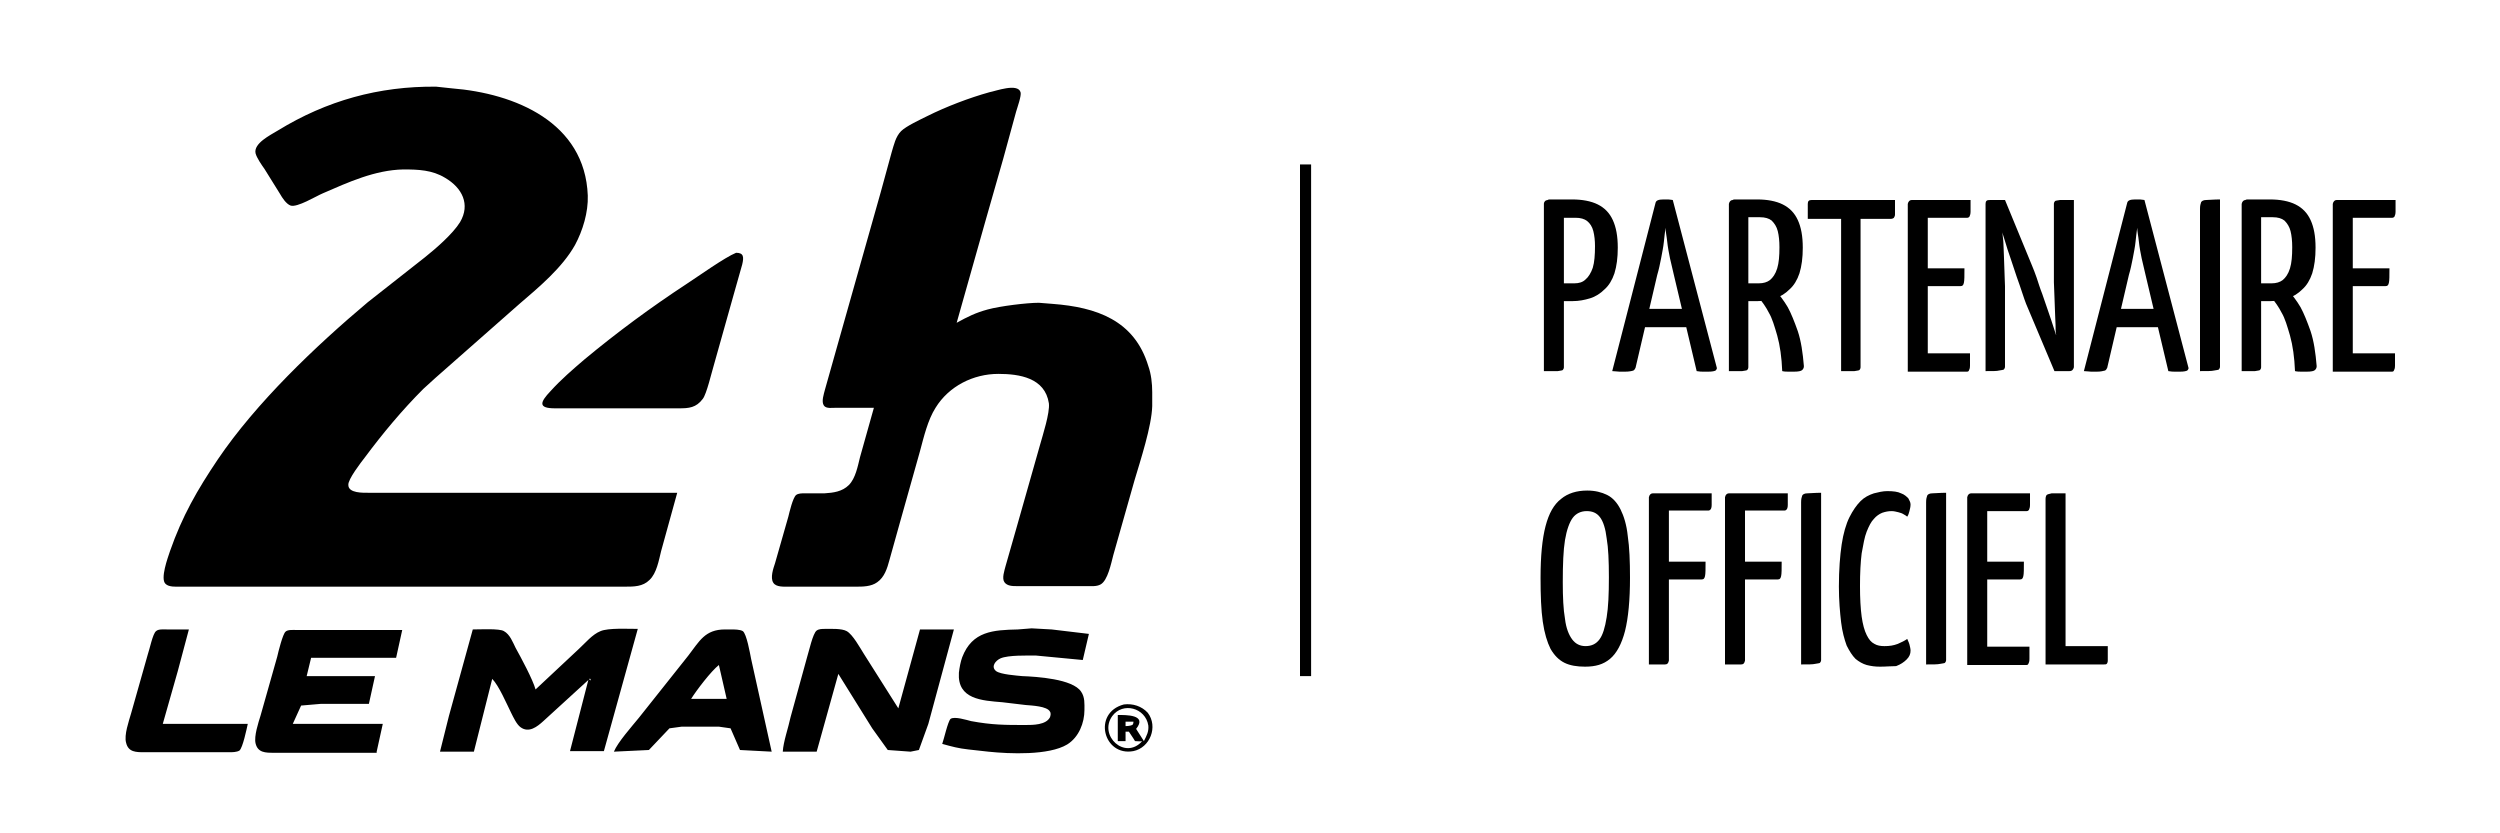 <?xml version="1.0" encoding="utf-8"?>
<!-- Generator: Adobe Illustrator 25.0.0, SVG Export Plug-In . SVG Version: 6.00 Build 0)  -->
<svg version="1.1" id="Calque_1" xmlns="http://www.w3.org/2000/svg" xmlns:xlink="http://www.w3.org/1999/xlink" x="0px" y="0px"
	 viewBox="0 0 450 150" style="enable-background:new 0 0 450 150;" xml:space="preserve">
<g>
	<path d="M121.9,88.7H66.4c-1,0-3.7,0.1-3.7-1.4c-0.1-1,2.3-4.1,3-5c3.2-4.3,6.7-8.5,10.5-12.3l2.2-2l15.1-13.3
		c3.5-3,7.7-6.5,10-10.6c1.4-2.6,2.4-5.9,2.3-8.9c-0.5-13.2-13.1-18.4-24.5-19.3l-2.8-0.3c-10.3-0.1-19.7,2.5-28.5,7.9
		c-1.3,0.8-4.4,2.3-4,4.1c0.2,0.8,1.1,2.1,1.6,2.8l2.8,4.5c0.4,0.7,1.1,1.8,1.9,2.1c1.2,0.4,4.6-1.7,5.8-2.2c4.6-2,9.4-4.2,14.5-4.3
		c2.7,0,5.2,0.1,7.5,1.5c3.1,1.8,4.6,4.8,2.7,8c-1.3,2.1-4.3,4.7-6.3,6.3l-10.3,8.1c-9.4,7.9-20.1,18.1-27,28.3
		c-3.7,5.5-6.4,10.2-8.6,16.5c-0.4,1.2-1.8,5-0.8,5.9c0.6,0.6,1.9,0.5,2.6,0.5h80.1c1.6,0,3.2,0,4.4-1.2c1.3-1.2,1.7-3.6,2.1-5.2
		L121.9,88.7z M157.3,73.4l-2.5,8.9c-0.4,1.6-0.8,3.8-2,5c-1.2,1.2-2.8,1.4-4.4,1.5h-3.6c-0.5,0-1.1,0-1.5,0.3
		c-0.6,0.5-1.2,3.1-1.4,3.9l-2.4,8.4c-0.3,0.9-0.9,2.6-0.3,3.5c0.5,0.8,1.9,0.7,2.8,0.7h12c1.3,0,2.8,0,3.9-0.8
		c1.3-0.9,1.8-2.5,2.2-4L162,94l3.6-12.8c0.7-2.6,1.4-5.6,2.8-7.8c2.4-3.9,6.8-6.1,11.3-6.1c3.8,0,8.4,0.7,9.1,5.3
		c0.2,1.7-1.1,5.7-1.6,7.5l-4.2,14.8l-2,7c-0.2,0.8-0.7,2.2-0.2,2.9c0.5,0.7,1.5,0.7,2.2,0.7h12.6c0.8,0,1.8,0.1,2.5-0.3
		c1.3-0.7,1.9-3.8,2.3-5.3l3.8-13.4c1.1-3.7,3.1-9.8,3.2-13.4v-2.5c0-1.6-0.2-3.3-0.7-4.7c-2.5-8.3-9.4-10.6-17.2-11.2l-2.5-0.2
		c-2.2,0-7,0.6-9.2,1.2c-2.2,0.6-3.6,1.3-5.6,2.4l5.2-18.4l3.2-11.2l2.3-8.4c0.2-0.7,1-2.9,0.8-3.5c-0.5-1.7-4.5-0.2-5.6,0
		c-3.6,1-7.8,2.6-11.2,4.3c-1.2,0.6-3.8,1.8-4.7,2.7c-1,1-1.3,2.5-1.7,3.8l-2,7.3l-7.8,27.6l-2.2,7.8c-0.2,0.8-0.7,2.2-0.2,2.9
		c0.4,0.6,1.5,0.4,2.2,0.4H157.3z M132.5,45.5c-2,0.8-6.9,4.3-8.9,5.6c-6.4,4.2-12.5,8.7-18.4,13.6c-2.1,1.8-4.2,3.6-6.1,5.7
		c-1.9,2-2.3,3.1,0.8,3.1h22.3c1.8,0,3.1-0.1,4.3-1.7c0.7-0.9,1.6-4.8,2-6.1l3.6-12.8l1.5-5.3C133.9,46.3,133.9,45.5,132.5,45.5z
		 M169.6,133.9c1.8,0.5,2.9,0.8,4.7,1l3.6,0.4c3.8,0.4,10.9,0.7,14.2-1.3c2.1-1.3,3.1-3.9,3.1-6.2c0-1.1,0.1-2.3-0.6-3.3
		c-1.5-2.3-8-2.7-10.6-2.8c-1-0.1-3.9-0.3-4.7-0.9c-1-0.8-0.1-1.9,0.8-2.3c1.4-0.6,4.8-0.5,6.4-0.5l8.4,0.8l1.1-4.7l-6.7-0.8
		l-3.6-0.2l-2.5,0.2c-4.4,0.1-8.2,0.3-10,5c-0.3,0.8-0.5,1.9-0.6,2.8c-0.3,4.8,4.2,5,7.8,5.3l4.2,0.5c1.1,0.1,3.9,0.2,4.4,1.2
		c0.2,0.3,0.1,0.7,0,1c-0.7,1.4-3.1,1.4-4.4,1.4c-3.7,0-6,0-9.8-0.7c-0.8-0.2-3-0.9-3.7-0.4C170.6,129.9,169.9,133.1,169.6,133.9z
		 M44.6,130.3H29.3l2.7-9.5l2-7.5h-3.9c-0.6,0-1.6-0.1-2,0.3c-0.6,0.4-1.2,3.4-1.5,4.2l-3,10.6c-0.4,1.4-1.3,3.9-0.9,5.3
		c0.4,1.7,1.8,1.7,3.3,1.7h15.3c0.5,0,1.3,0,1.8-0.3C43.7,134.6,44.4,131.2,44.6,130.3z M67.8,135.3l1.1-5H52.7l1.5-3.3l3.5-0.3h8.7
		l1.1-5H55.2l0.8-3.3h15.3l1.1-5h-19c-0.6,0-1.6-0.1-2,0.3c-0.5,0.4-1.3,3.6-1.5,4.5l-3,10.6c-0.4,1.3-1.2,3.7-0.9,5
		c0.4,1.7,1.8,1.7,3.3,1.7H67.8z M85.1,113.3l-4.3,15.6l-1.6,6.4h6.1l3.3-13.1c1.2,1.2,2.6,4.5,3.4,6.1c0.4,0.8,1,2.1,1.7,2.6
		c1.5,1.1,3-0.1,4.1-1.1l8.1-7.4l-3.3,12.8h6.1l6.1-22c-1.7,0-5.3-0.2-6.7,0.4c-1.5,0.6-2.7,2.1-3.9,3.2l-7.8,7.3
		c-0.5-1.8-2.6-5.7-3.6-7.5c-0.5-1-1-2.4-2.1-3C89.9,113.1,86.4,113.3,85.1,113.3z M110.5,135.3l6.3-0.3l3.7-3.9l2.2-0.3h6.7
		l2.1,0.3l1.7,3.9l5.7,0.3l-3.7-16.7c-0.2-1-0.8-4.5-1.5-5c-0.5-0.3-1.5-0.3-2.1-0.3h-1.1c-3.6,0-4.6,2.1-6.6,4.7l-8.9,11.2
		C113.7,130.8,111.2,133.6,110.5,135.3z M140.9,135.3h6.1l3.9-14l6.1,9.8l2.8,3.9l4.1,0.3l1.5-0.3l1.7-4.7l4.6-17h-6.1l-3.9,14.2
		l-6.2-9.8c-0.7-1.1-2-3.5-3.1-4.1c-0.9-0.5-2.8-0.4-3.9-0.4c-0.5,0-1.1,0-1.5,0.3c-0.7,0.5-1.4,3.8-1.7,4.7l-3,10.9
		C141.9,131,141,133.5,140.9,135.3z M129.4,119.7l1.4,6.1h-6.4C125.4,124.2,128,120.8,129.4,119.7z M106.3,122.2v0.3l-0.3-0.3H106.3
		z M202.3,126.8c-5.7,1.5-3.7,9.4,1.7,8.4c3-0.6,4.5-4.4,2.6-6.9C205.5,127.1,203.9,126.6,202.3,126.8z M205.9,133.4l-1.4-2.2
		c2.1-2.6-1.9-2.5-3.3-2.5v4.7h1.4v-1.7c0,0,0,0,0.6,0c1.1,1.7,0.7,1,1.1,1.7c1.3,0.1,1.3,0,1.3,0c-3.1,3.5-7.9-1-5.4-4.5
		c1.9-2.6,6-1.5,6.5,1.7C206.8,131.7,206.4,132.4,205.9,133.4z M204,129.8c0,0,0.1,0.5-0.2,0.7c-0.4,0.2-1.2,0.2-1.2,0.2v-0.8H204z"
		/>
</g>
<g>
	<rect x="234" y="29.6" width="2" height="92.1"/>
</g>
<g>
	<path d="M277.9,66.8V36.7c0-0.2,0.1-0.4,0.2-0.5c0.1-0.1,0.3-0.2,0.6-0.2h2.1c0.4,0,0.6,0.2,0.7,0.7v29.4c0,0.2-0.1,0.4-0.2,0.5
		c-0.1,0.1-0.4,0.1-0.9,0.2C279.9,66.8,279.1,66.8,277.9,66.8z M279.1,54.3c-0.4,0-0.7-0.1-0.7-0.2c0-0.1,0-0.4,0-0.7V36.8
		c0-0.1,0-0.2,0-0.5c0-0.2,0.2-0.4,0.5-0.4h4.1c1.8,0,3.4,0.3,4.6,0.9c1.2,0.6,2.1,1.5,2.7,2.8c0.6,1.3,0.9,2.9,0.9,5
		c0,1.8-0.2,3.3-0.6,4.6c-0.4,1.2-1,2.2-1.8,2.9c-0.7,0.7-1.6,1.3-2.6,1.6c-1,0.3-2,0.5-3.1,0.5H279.1z M281.4,51h2
		c0.8,0,1.5-0.2,2-0.7c0.5-0.4,1-1.2,1.3-2.1c0.3-1,0.4-2.3,0.4-3.9c0-1-0.1-1.9-0.3-2.7c-0.2-0.8-0.6-1.4-1.1-1.8
		c-0.5-0.4-1.2-0.6-2.1-0.6h-2.3V51z"/>
	<path d="M292.5,66.9c-0.2,0-0.6,0-1,0c-0.4,0-0.8-0.1-1.3-0.1l7.8-30.3c0.1-0.4,0.5-0.6,1.4-0.6c0.3,0,0.6,0,0.9,0
		c0.3,0,0.6,0.1,0.8,0.1l7.9,30.1c0.1,0.2,0,0.4-0.2,0.6c-0.2,0.1-0.6,0.2-1.3,0.2c-0.3,0-0.6,0-0.9,0c-0.3,0-0.7,0-1.2-0.1
		l-4.1-17.3c-0.2-1-0.5-2-0.7-3c-0.2-1-0.4-2-0.5-3s-0.3-1.8-0.3-2.5c-0.1,0.7-0.2,1.5-0.3,2.5s-0.3,1.9-0.5,3c-0.2,1-0.4,2-0.7,3
		l-3.9,16.7c-0.1,0.2-0.2,0.4-0.4,0.5C293.7,66.8,293.2,66.9,292.5,66.9z M294.8,58.9v-3.3h10.5v3.3H294.8z"/>
	<path d="M311.2,66.8V36.7c0.1-0.5,0.4-0.7,0.7-0.7h2.1c0.4,0,0.6,0.2,0.7,0.7v29.4c0,0.2-0.1,0.4-0.2,0.5c-0.1,0.1-0.4,0.1-0.9,0.2
		C313.2,66.8,312.3,66.8,311.2,66.8z M312.4,54.3c-0.4,0-0.7-0.1-0.7-0.2c0-0.1,0-0.4,0-0.7V36.8c0-0.1,0-0.2,0-0.5
		c0-0.2,0.2-0.4,0.5-0.4h4.1c1.8,0,3.4,0.3,4.6,0.9c1.2,0.6,2.1,1.5,2.7,2.8c0.6,1.3,0.9,2.9,0.9,5c0,1.8-0.2,3.3-0.6,4.6
		c-0.4,1.2-1,2.2-1.8,2.9c-0.7,0.7-1.6,1.3-2.6,1.6c-1,0.3-2,0.5-3.1,0.5H312.4z M314.6,51h2c0.8,0,1.5-0.2,2-0.6
		c0.5-0.4,1-1.1,1.3-2.1c0.3-1,0.4-2.2,0.4-3.8c0-1.1-0.1-2.1-0.3-2.9c-0.2-0.8-0.6-1.4-1.1-1.9c-0.5-0.4-1.2-0.6-2.1-0.6h-2.3V51z
		 M322.9,66.9c-0.3,0-0.6,0-0.9,0c-0.4,0-0.8,0-1.2-0.1c-0.1-2.5-0.4-4.6-0.9-6.4c-0.5-1.7-0.9-3.1-1.5-4.1c-0.5-1-1.2-2-1.9-2.8
		c-0.1-0.4,0-0.6,0.3-0.8l1.9-1.1c0.4,0,0.6,0.1,0.7,0.4c0.9,1.1,1.7,2.1,2.4,3.3c0.6,1.1,1.2,2.6,1.8,4.3c0.6,1.8,0.9,3.9,1.1,6.3
		c0,0.3-0.1,0.5-0.3,0.7C324.2,66.8,323.7,66.9,322.9,66.9z"/>
	<path d="M325.4,39.3v-2.6c0-0.5,0.2-0.7,0.7-0.7h15v2.6c0,0.3-0.1,0.4-0.2,0.6c-0.1,0.1-0.3,0.2-0.6,0.2H325.4z M331.4,66.8V36.5
		c0.1-0.1,0.4-0.1,0.7-0.1h2.1c0.4,0,0.6,0,0.7,0.1v29.6c0,0.2-0.1,0.4-0.2,0.5c-0.1,0.1-0.4,0.1-0.9,0.2
		C333.4,66.8,332.6,66.8,331.4,66.8z"/>
	<path d="M343.4,66.8V36.7c0.1-0.5,0.4-0.7,0.7-0.7h10.6c0,1,0,1.7,0,2.1c0,0.4-0.1,0.7-0.2,0.9c-0.1,0.1-0.2,0.2-0.4,0.2H347v24.4
		h7.6c0,1,0,1.7,0,2.2c0,0.5-0.1,0.7-0.2,0.9s-0.2,0.2-0.5,0.2H343.4z M343.9,51.6v-3.3h9.7c0,1.3,0,2.2-0.1,2.6
		c-0.1,0.4-0.2,0.6-0.6,0.6H343.9z"/>
	<path d="M357.4,66.8V36.7c0-0.5,0.2-0.7,0.7-0.7l2.8,0.7l-0.5,5.1c0.1,0.4,0.1,1,0.2,1.7c0,0.7,0.1,1.5,0.1,2.4
		c0,0.9,0.1,1.8,0.1,2.8c0,1,0.1,1.9,0.1,2.8c0,0.9,0,1.7,0,2.3c0,0.7,0,1.2,0,1.5v10.7c0,0.2-0.1,0.4-0.2,0.5
		c-0.1,0.1-0.4,0.1-0.9,0.2C359.5,66.8,358.7,66.8,357.4,66.8z M369.8,66.8l-5.1-12.1c-0.2-0.5-0.4-1.1-0.7-2
		c-0.3-0.9-0.6-1.8-1-2.9c-0.4-1.1-0.7-2.2-1.1-3.3c-0.4-1.1-0.7-2.1-1-3.1c-0.3-0.9-0.6-2-1-3.1l-2-2.2l0.3-2.1h2.7l4.9,11.9
		c0.2,0.5,0.5,1.2,0.8,2.1c0.3,0.9,0.6,1.9,1,2.9c0.4,1.1,0.7,2.1,1.1,3.2c0.4,1.1,0.7,2.1,1,3c0.3,0.9,0.6,1.9,1,3l2.2,2.6
		l-0.4,2.1H369.8z M372.5,66.8l-2.8-0.7l0.4-5.9c-0.1-0.4-0.1-1-0.1-1.7c0-0.7-0.1-1.5-0.1-2.4s-0.1-1.8-0.1-2.7
		c0-0.9-0.1-1.8-0.1-2.6s0-1.6,0-2.2c0-0.6,0-1.1,0-1.5V36.7c0-0.2,0.1-0.4,0.2-0.5c0.1-0.1,0.4-0.1,0.9-0.2c0.5,0,1.3,0,2.5,0v30.1
		C373.2,66.5,373,66.8,372.5,66.8z"/>
	<path d="M377.4,66.9c-0.2,0-0.6,0-1,0c-0.4,0-0.8-0.1-1.3-0.1l7.8-30.3c0.1-0.4,0.5-0.6,1.4-0.6c0.3,0,0.6,0,0.9,0
		c0.3,0,0.6,0.1,0.8,0.1l7.9,30.1c0.1,0.2,0,0.4-0.2,0.6c-0.2,0.1-0.6,0.2-1.3,0.2c-0.3,0-0.6,0-0.9,0c-0.3,0-0.7,0-1.2-0.1
		l-4.1-17.3c-0.2-1-0.5-2-0.7-3c-0.2-1-0.4-2-0.5-3s-0.3-1.8-0.3-2.5c-0.1,0.7-0.2,1.5-0.3,2.5s-0.3,1.9-0.5,3c-0.2,1-0.4,2-0.7,3
		l-3.9,16.7c-0.1,0.2-0.2,0.4-0.4,0.5C378.5,66.8,378.1,66.9,377.4,66.9z M379.7,58.9v-3.3h10.5v3.3H379.7z"/>
	<path d="M396,66.8V37.6c0-0.6,0.1-0.9,0.2-1.2c0.1-0.2,0.4-0.4,0.9-0.4s1.4-0.1,2.5-0.1v30.1c0,0.2-0.1,0.4-0.2,0.5
		c-0.1,0.1-0.4,0.1-0.9,0.2C398.1,66.8,397.3,66.8,396,66.8z"/>
	<path d="M403.5,66.8V36.7c0.1-0.5,0.4-0.7,0.7-0.7h2.1c0.4,0,0.6,0.2,0.7,0.7v29.4c0,0.2-0.1,0.4-0.2,0.5c-0.1,0.1-0.4,0.1-0.9,0.2
		C405.5,66.8,404.6,66.8,403.5,66.8z M404.7,54.3c-0.4,0-0.7-0.1-0.7-0.2c0-0.1,0-0.4,0-0.7V36.8c0-0.1,0-0.2,0-0.5
		c0-0.2,0.2-0.4,0.5-0.4h4.1c1.8,0,3.4,0.3,4.6,0.9c1.2,0.6,2.1,1.5,2.7,2.8c0.6,1.3,0.9,2.9,0.9,5c0,1.8-0.2,3.3-0.6,4.6
		c-0.4,1.2-1,2.2-1.8,2.9c-0.7,0.7-1.6,1.3-2.6,1.6c-1,0.3-2,0.5-3.1,0.5H404.7z M406.9,51h2c0.8,0,1.5-0.2,2-0.6
		c0.5-0.4,1-1.1,1.3-2.1c0.3-1,0.4-2.2,0.4-3.8c0-1.1-0.1-2.1-0.3-2.9c-0.2-0.8-0.6-1.4-1.1-1.9c-0.5-0.4-1.2-0.6-2.1-0.6h-2.3V51z
		 M415.2,66.9c-0.3,0-0.6,0-0.9,0c-0.4,0-0.8,0-1.2-0.1c-0.1-2.5-0.4-4.6-0.9-6.4c-0.5-1.7-0.9-3.1-1.5-4.1c-0.5-1-1.2-2-1.9-2.8
		c-0.1-0.4,0-0.6,0.3-0.8l1.9-1.1c0.4,0,0.6,0.1,0.7,0.4c0.9,1.1,1.7,2.1,2.4,3.3c0.6,1.1,1.2,2.6,1.8,4.3c0.6,1.8,0.9,3.9,1.1,6.3
		c0,0.3-0.1,0.5-0.3,0.7C416.5,66.8,416,66.9,415.2,66.9z"/>
	<path d="M419.9,66.8V36.7c0.1-0.5,0.4-0.7,0.7-0.7h10.6c0,1,0,1.7,0,2.1c0,0.4-0.1,0.7-0.2,0.9c-0.1,0.1-0.2,0.2-0.4,0.2h-7.1v24.4
		h7.6c0,1,0,1.7,0,2.2c0,0.5-0.1,0.7-0.2,0.9s-0.2,0.2-0.5,0.2H419.9z M420.4,51.6v-3.3h9.7c0,1.3,0,2.2-0.1,2.6
		c-0.1,0.4-0.2,0.6-0.6,0.6H420.4z"/>
	<path d="M285.3,120c-1.4,0-2.7-0.2-3.7-0.7c-1-0.5-1.8-1.3-2.5-2.5c-0.6-1.2-1.1-2.8-1.4-4.9c-0.3-2.1-0.4-4.7-0.4-7.9
		c0-3.9,0.3-7,0.9-9.3c0.6-2.3,1.5-3.9,2.8-4.9c1.2-1,2.8-1.5,4.7-1.5c1.4,0,2.6,0.3,3.6,0.8c1,0.5,1.8,1.4,2.4,2.6
		c0.6,1.2,1.1,2.8,1.3,4.8c0.3,2,0.4,4.5,0.4,7.5c0,4-0.3,7.2-0.9,9.6c-0.6,2.3-1.5,4-2.7,5S287.2,120,285.3,120z M285.4,116.3
		c1.1,0,1.9-0.4,2.5-1.2c0.6-0.8,1-2.1,1.3-4c0.3-1.8,0.4-4.2,0.4-7.2c0-2.9-0.1-5.3-0.4-7c-0.2-1.7-0.6-3-1.2-3.8
		c-0.6-0.8-1.4-1.1-2.4-1.1c-1,0-1.9,0.4-2.5,1.2c-0.6,0.8-1.1,2.2-1.4,4s-0.4,4.4-0.4,7.6c0,2.7,0.1,4.9,0.4,6.6
		c0.2,1.7,0.7,2.9,1.3,3.7S284.4,116.3,285.4,116.3z"/>
	<path d="M296.8,119.6V89.5c0.1-0.5,0.4-0.7,0.7-0.7h10.6c0,1,0,1.7,0,2.1c0,0.4-0.1,0.7-0.2,0.8c-0.1,0.1-0.2,0.2-0.4,0.2h-7.1v27
		c-0.1,0.5-0.3,0.7-0.7,0.7H296.8z M297.3,104.4v-3.3h9.7c0,1.3,0,2.2-0.1,2.6c-0.1,0.4-0.2,0.6-0.6,0.6H297.3z"/>
	<path d="M310.5,119.6V89.5c0.1-0.5,0.4-0.7,0.7-0.7h10.6c0,1,0,1.7,0,2.1c0,0.4-0.1,0.7-0.2,0.8c-0.1,0.1-0.2,0.2-0.4,0.2h-7.1v27
		c-0.1,0.5-0.3,0.7-0.7,0.7H310.5z M311,104.4v-3.3h9.7c0,1.3,0,2.2-0.1,2.6c-0.1,0.4-0.2,0.6-0.6,0.6H311z"/>
	<path d="M324.2,119.6V90.4c0-0.6,0.1-0.9,0.2-1.2c0.1-0.2,0.4-0.4,0.9-0.4s1.4-0.1,2.5-0.1v30.1c0,0.2-0.1,0.4-0.2,0.5
		c-0.1,0.1-0.4,0.1-0.9,0.2C326.3,119.6,325.5,119.6,324.2,119.6z"/>
	<path d="M338.4,120c-0.9,0-1.6-0.1-2.4-0.3c-0.7-0.2-1.4-0.6-2-1.1c-0.6-0.6-1.1-1.4-1.6-2.4c-0.4-1.1-0.8-2.5-1-4.2
		c-0.2-1.7-0.4-3.9-0.4-6.4c0-3,0.2-5.6,0.5-7.6c0.3-2,0.8-3.7,1.4-4.9s1.3-2.2,2-2.9c0.7-0.7,1.5-1.1,2.4-1.4
		c0.8-0.2,1.6-0.4,2.4-0.4c1.1,0,1.9,0.1,2.5,0.4c0.6,0.2,1,0.6,1.3,0.9c0.2,0.4,0.4,0.7,0.4,1.1c0,0.4-0.1,0.8-0.2,1.2
		c-0.1,0.4-0.2,0.7-0.4,1c-0.1-0.1-0.4-0.3-0.6-0.4c-0.3-0.2-0.6-0.3-1-0.4c-0.4-0.1-0.8-0.2-1.2-0.2c-0.6,0-1.1,0.1-1.7,0.3
		c-0.5,0.2-1.1,0.6-1.5,1.1c-0.5,0.5-0.9,1.3-1.3,2.3c-0.4,1-0.6,2.3-0.9,3.9c-0.2,1.6-0.3,3.5-0.3,5.9c0,2.2,0.1,4,0.3,5.5
		c0.2,1.4,0.5,2.5,0.9,3.3c0.4,0.8,0.8,1.3,1.4,1.6c0.5,0.3,1.1,0.4,1.8,0.4c0.9,0,1.6-0.1,2.4-0.4c0.7-0.3,1.3-0.6,1.7-0.9
		c0.1,0.3,0.3,0.6,0.4,1c0.1,0.4,0.2,0.8,0.2,1.1c0,0.6-0.2,1.1-0.7,1.6c-0.5,0.5-1.1,0.9-1.9,1.2C340.4,119.9,339.5,120,338.4,120z
		"/>
	<path d="M346.7,119.6V90.4c0-0.6,0.1-0.9,0.2-1.2c0.1-0.2,0.4-0.4,0.9-0.4s1.4-0.1,2.5-0.1v30.1c0,0.2-0.1,0.4-0.2,0.5
		c-0.1,0.1-0.4,0.1-0.9,0.2C348.8,119.6,347.9,119.6,346.7,119.6z"/>
	<path d="M354.1,119.6V89.5c0.1-0.5,0.4-0.7,0.7-0.7h10.6c0,1,0,1.7,0,2.1c0,0.4-0.1,0.7-0.2,0.9c-0.1,0.1-0.2,0.2-0.4,0.2h-7.1
		v24.4h7.6c0,1,0,1.7,0,2.2c0,0.5-0.1,0.7-0.2,0.9s-0.2,0.2-0.5,0.2H354.1z M354.6,104.4v-3.3h9.7c0,1.3,0,2.2-0.1,2.6
		c-0.1,0.4-0.2,0.6-0.6,0.6H354.6z"/>
	<path d="M368.2,119.6V89.8c0-0.3,0.1-0.6,0.2-0.7c0.1-0.1,0.4-0.2,0.9-0.3c0.5,0,1.3,0,2.5,0v27.5h7.6v2.6c0,0.3-0.1,0.5-0.2,0.6
		s-0.3,0.1-0.5,0.1H368.2z"/>
</g>
</svg>
